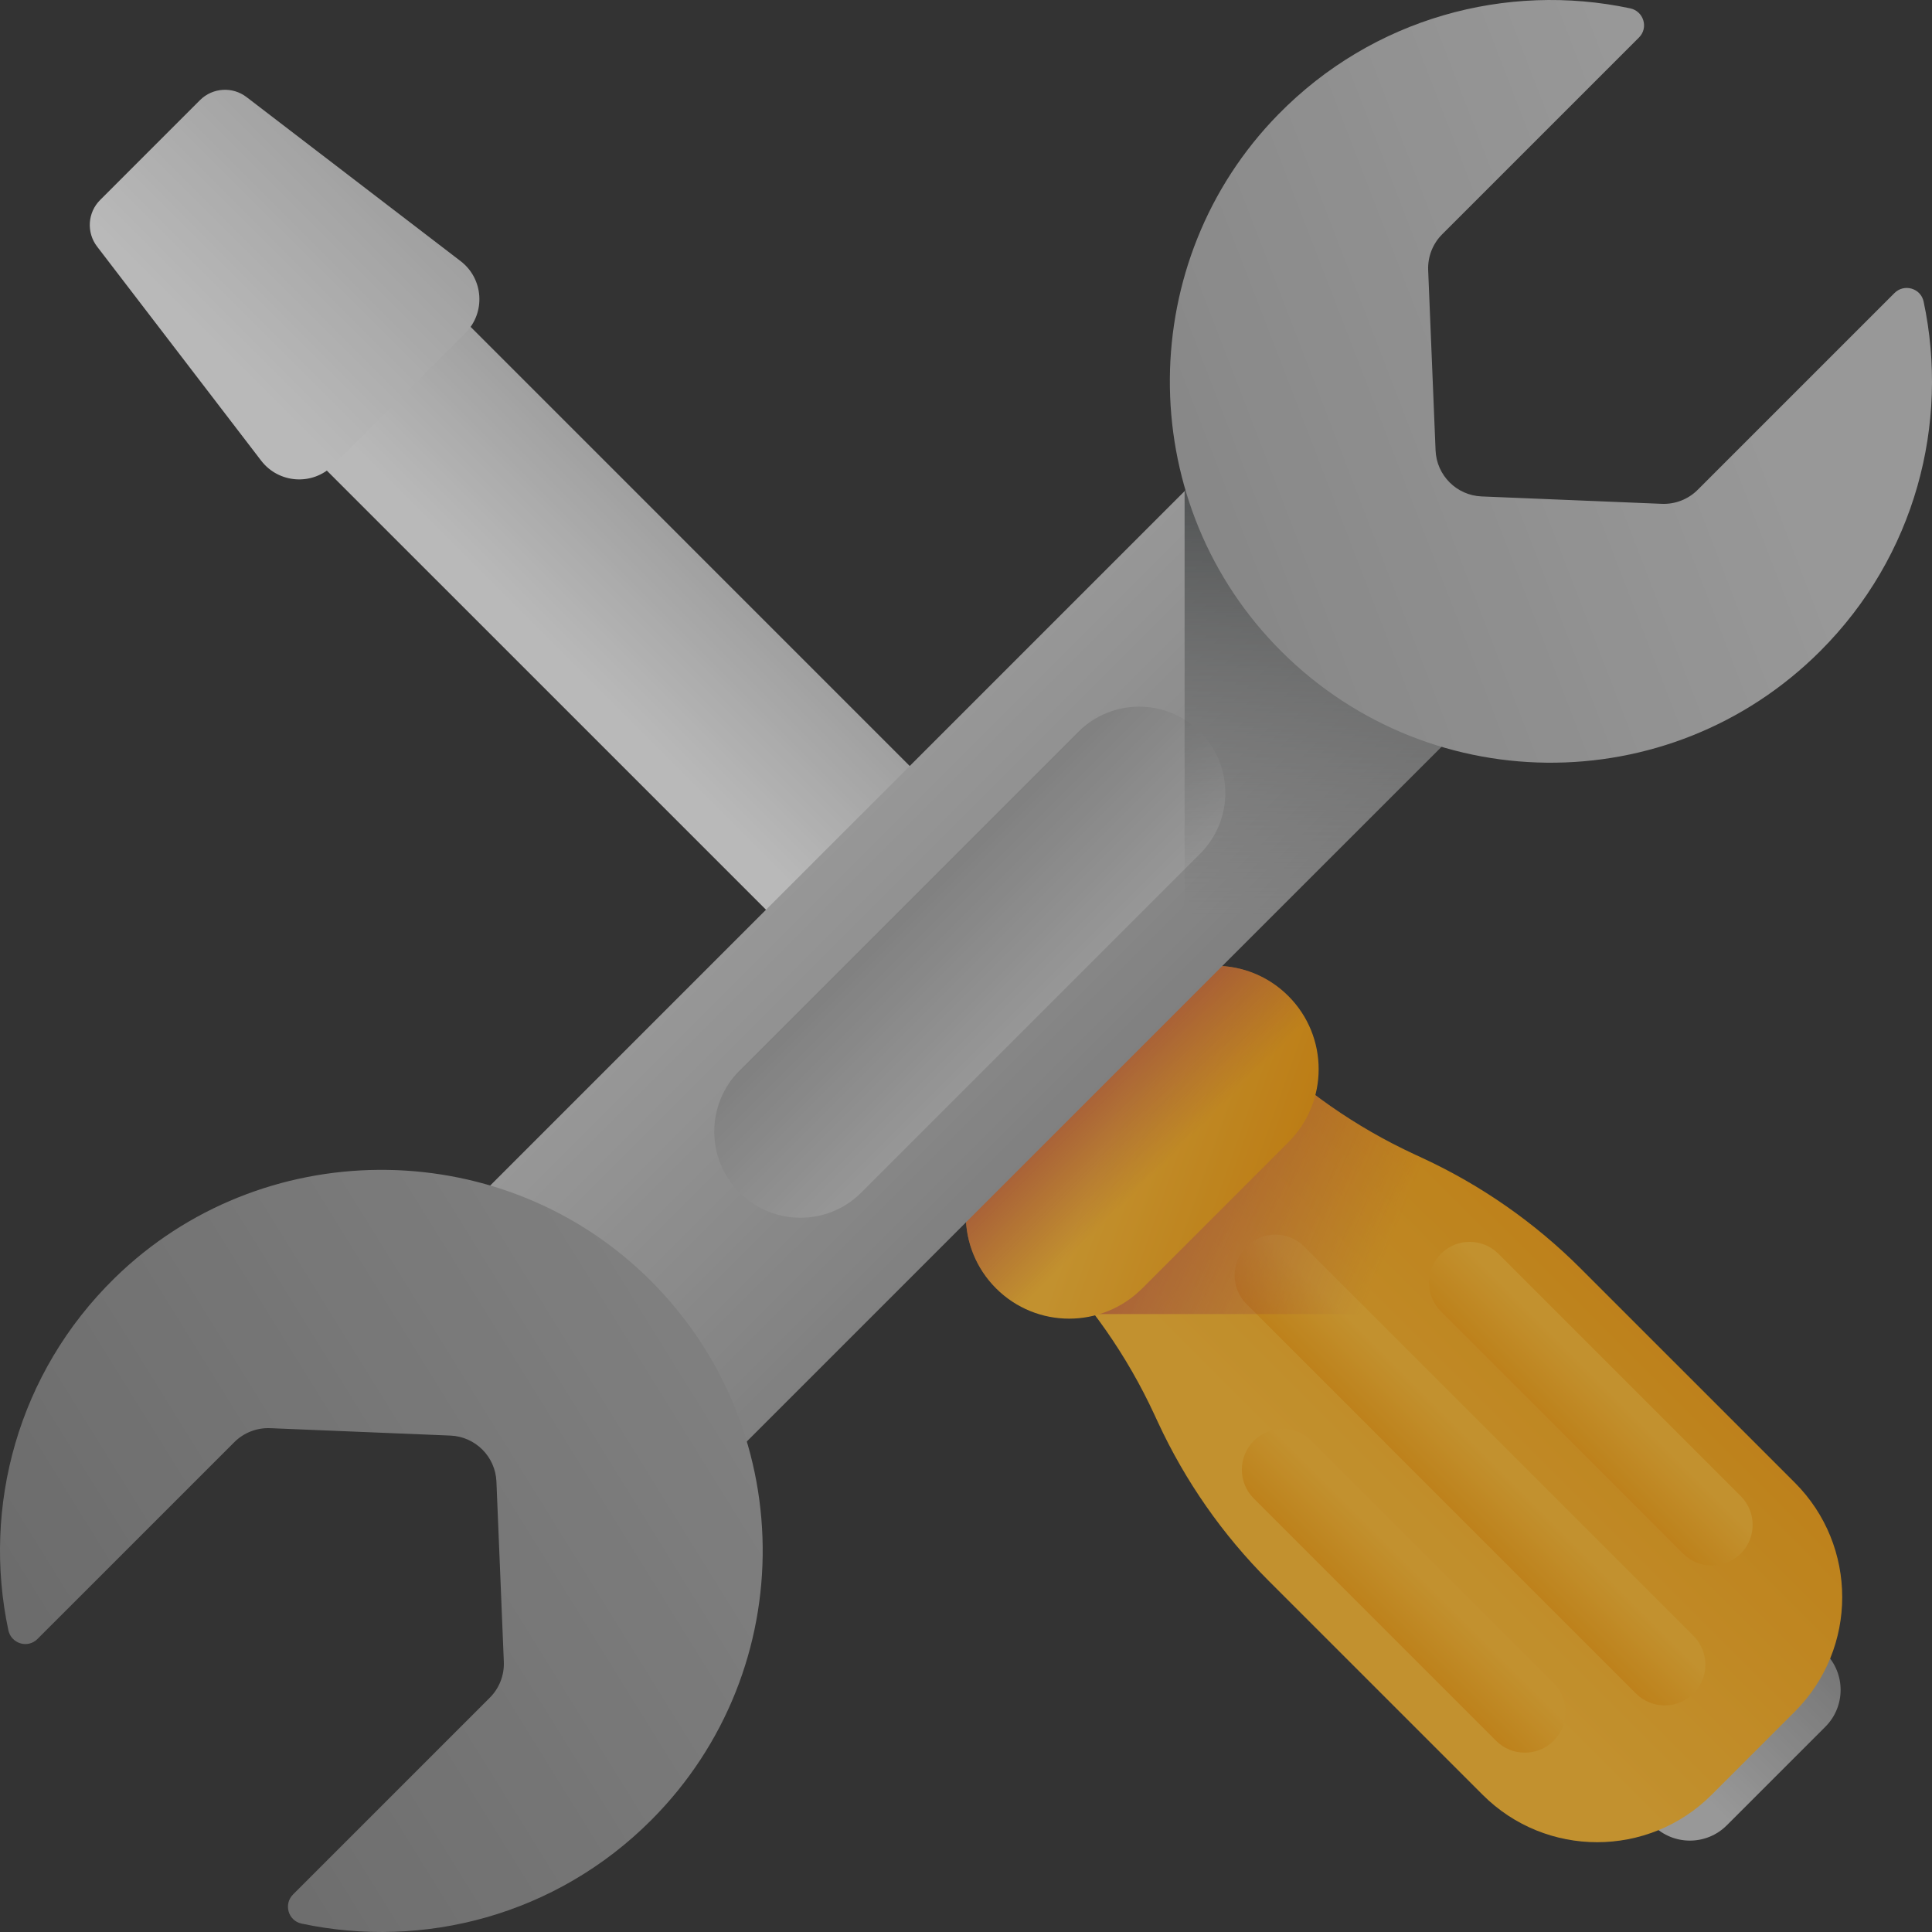 <svg width="82" height="82" viewBox="0 0 82 82" fill="none" xmlns="http://www.w3.org/2000/svg">
<rect x="0" y="0" width="82" height="82" fill="#333333" stroke="none"/>
<g opacity="0.7" clip-path="url(#clip0_79_1867)">
<path d="M77.474 73.288L73.288 77.474C72.425 78.337 71.025 78.337 70.161 77.474L77.474 70.161C78.337 71.025 78.337 72.425 77.474 73.288Z" fill="url(#paint0_linear_79_1867)"/>
<path d="M53.316 44.302L44.302 53.316C46.251 55.265 47.84 57.542 48.997 60.043L49.145 60.362C50.302 62.863 51.891 65.14 53.84 67.089L62.928 76.176C65.612 78.86 69.963 78.86 72.647 76.176L76.177 72.647C78.86 69.963 78.86 65.611 76.177 62.928L67.089 53.84C65.14 51.891 62.863 50.302 60.362 49.145L60.043 48.997C57.542 47.84 55.265 46.251 53.316 44.302Z" fill="url(#paint1_linear_79_1867)"/>
<path d="M61.156 53.215C61.83 52.54 62.924 52.54 63.599 53.215L73.882 63.498C74.556 64.172 74.556 65.266 73.882 65.941C73.207 66.616 72.113 66.616 71.438 65.941L61.156 55.658C60.481 54.983 60.481 53.889 61.156 53.215Z" fill="url(#paint2_linear_79_1867)"/>
<path d="M52.908 52.908C53.583 52.233 54.676 52.233 55.351 52.908L71.876 69.433C72.551 70.108 72.551 71.202 71.876 71.877C71.202 72.551 70.108 72.551 69.433 71.877L52.908 55.351C52.233 54.677 52.233 53.583 52.908 52.908Z" fill="url(#paint3_linear_79_1867)"/>
<path d="M53.214 61.156C53.889 60.481 54.983 60.481 55.658 61.156L65.941 71.439C66.615 72.113 66.615 73.207 65.941 73.882C65.266 74.557 64.172 74.557 63.497 73.882L53.214 63.599C52.54 62.925 52.54 61.831 53.214 61.156Z" fill="url(#paint4_linear_79_1867)"/>
<path d="M60.043 48.997C57.542 47.84 55.265 46.251 53.316 44.302L44.302 53.317C45.071 54.086 45.783 54.907 46.436 55.772H69.02L67.089 53.84C65.14 51.891 62.863 50.302 60.362 49.145L60.043 48.997Z" fill="url(#paint5_linear_79_1867)"/>
<path d="M53.594 47.494L47.494 53.594L11.91 18.011L18.011 11.91L53.594 47.494Z" fill="url(#paint6_linear_79_1867)"/>
<path d="M19.752 14.136L14.136 19.752C13.267 20.621 11.832 20.526 11.084 19.551L4.121 10.465C3.662 9.866 3.717 9.02 4.251 8.487L8.487 4.251C9.02 3.718 9.866 3.662 10.465 4.121L19.551 11.084C20.526 11.832 20.62 13.267 19.752 14.136Z" fill="url(#paint7_linear_79_1867)"/>
<path d="M54.683 48.48L48.48 54.683C46.767 56.396 43.99 56.396 42.277 54.683C40.564 52.97 40.564 50.193 42.277 48.48L48.48 42.277C50.193 40.564 52.971 40.564 54.683 42.277C56.396 43.99 56.396 46.767 54.683 48.48Z" fill="url(#paint8_linear_79_1867)"/>
<path d="M54.683 48.48L48.48 54.683C46.767 56.396 43.99 56.396 42.277 54.683C40.564 52.97 40.564 50.193 42.277 48.48L48.48 42.277C50.193 40.564 52.971 40.564 54.683 42.277C56.396 43.99 56.396 46.767 54.683 48.48Z" fill="url(#paint9_linear_79_1867)"/>
<path d="M29.063 63.814L18.186 52.937L53.259 17.864L64.136 28.741L29.063 63.814Z" fill="url(#paint10_linear_79_1867)"/>
<path d="M50.936 31.064C52.364 32.492 52.364 34.807 50.936 36.235L36.557 50.614C35.129 52.042 32.814 52.042 31.386 50.614C29.958 49.186 29.958 46.871 31.386 45.443L45.765 31.064C47.193 29.636 49.508 29.636 50.936 31.064Z" fill="url(#paint11_linear_79_1867)"/>
<path d="M50.278 20.845V42.599L64.136 28.741L53.259 17.864L50.278 20.845Z" fill="url(#paint12_linear_79_1867)"/>
<path d="M80.408 12.437L72.057 20.788C71.654 21.192 71.1 21.408 70.53 21.384L62.885 21.07C61.824 21.027 60.973 20.176 60.93 19.115L60.616 11.47C60.592 10.9 60.808 10.346 61.212 9.943L69.564 1.591C69.978 1.177 69.762 0.475 69.189 0.354C63.957 -0.756 58.282 0.745 54.251 4.86C48.181 11.056 48.11 21.075 54.096 27.351C60.392 33.951 70.847 34.044 77.26 27.631C81.288 23.604 82.748 17.982 81.644 12.798C81.522 12.231 80.817 12.028 80.408 12.437Z" fill="url(#paint13_linear_79_1867)"/>
<path d="M12.437 80.408L20.788 72.057C21.192 71.654 21.408 71.1 21.384 70.53L21.07 62.885C21.027 61.824 20.176 60.973 19.115 60.93L11.47 60.616C10.9 60.592 10.346 60.808 9.943 61.212L1.59 69.564C1.177 69.978 0.475 69.762 0.354 69.189C-0.756 63.957 0.745 58.282 4.86 54.25C11.055 48.181 21.075 48.11 27.351 54.096C33.95 60.392 34.044 70.847 27.631 77.26C23.604 81.287 17.982 82.748 12.798 81.643C12.231 81.523 12.028 80.818 12.437 80.408Z" fill="url(#paint14_linear_79_1867)"/>
</g>
<defs>
<linearGradient id="paint0_linear_79_1867" x1="72.632" y1="76.565" x2="81.76" y2="67.438" gradientUnits="userSpaceOnUse">
<stop stop-color="#C3C3C3"/>
<stop offset="1" stop-color="#777777"/>
</linearGradient>
<linearGradient id="paint1_linear_79_1867" x1="58.049" y1="65.172" x2="74.587" y2="48.634" gradientUnits="userSpaceOnUse">
<stop stop-color="#FFB92D"/>
<stop offset="1" stop-color="#F59500"/>
</linearGradient>
<linearGradient id="paint2_linear_79_1867" x1="68.174" y1="58.921" x2="65.124" y2="61.971" gradientUnits="userSpaceOnUse">
<stop stop-color="#FFB92D"/>
<stop offset="1" stop-color="#F59500"/>
</linearGradient>
<linearGradient id="paint3_linear_79_1867" x1="63.048" y1="61.736" x2="59.998" y2="64.786" gradientUnits="userSpaceOnUse">
<stop stop-color="#FFB92D"/>
<stop offset="1" stop-color="#F59500"/>
</linearGradient>
<linearGradient id="paint4_linear_79_1867" x1="60.233" y1="66.862" x2="57.183" y2="69.912" gradientUnits="userSpaceOnUse">
<stop stop-color="#FFB92D"/>
<stop offset="1" stop-color="#F59500"/>
</linearGradient>
<linearGradient id="paint5_linear_79_1867" x1="58.638" y1="53.649" x2="41.129" y2="46.433" gradientUnits="userSpaceOnUse">
<stop stop-color="#BE3F45" stop-opacity="0"/>
<stop offset="1" stop-color="#BE3F45"/>
</linearGradient>
<linearGradient id="paint6_linear_79_1867" x1="30.776" y1="34.729" x2="37.423" y2="28.082" gradientUnits="userSpaceOnUse">
<stop stop-color="#F2F2F2"/>
<stop offset="1" stop-color="#C3C3C3"/>
</linearGradient>
<linearGradient id="paint7_linear_79_1867" x1="8.906" y1="14.408" x2="18.159" y2="5.155" gradientUnits="userSpaceOnUse">
<stop stop-color="#F2F2F2"/>
<stop offset="1" stop-color="#C3C3C3"/>
</linearGradient>
<linearGradient id="paint8_linear_79_1867" x1="47.009" y1="47.962" x2="56.313" y2="51.245" gradientUnits="userSpaceOnUse">
<stop stop-color="#FFB92D"/>
<stop offset="1" stop-color="#F59500"/>
</linearGradient>
<linearGradient id="paint9_linear_79_1867" x1="49.405" y1="49.407" x2="43.933" y2="43.935" gradientUnits="userSpaceOnUse">
<stop stop-color="#BE3F45" stop-opacity="0"/>
<stop offset="1" stop-color="#BE3F45"/>
</linearGradient>
<linearGradient id="paint10_linear_79_1867" x1="35.458" y1="35.138" x2="60.472" y2="60.154" gradientUnits="userSpaceOnUse">
<stop stop-color="#C3C3C3"/>
<stop offset="1" stop-color="#777777"/>
</linearGradient>
<linearGradient id="paint11_linear_79_1867" x1="43.871" y1="43.55" x2="31.978" y2="31.659" gradientUnits="userSpaceOnUse">
<stop stop-color="#C3C3C3"/>
<stop offset="1" stop-color="#777777"/>
</linearGradient>
<linearGradient id="paint12_linear_79_1867" x1="57.206" y1="38.861" x2="57.206" y2="16.636" gradientUnits="userSpaceOnUse">
<stop stop-color="#777777" stop-opacity="0"/>
<stop offset="1" stop-color="#3B4041"/>
</linearGradient>
<linearGradient id="paint13_linear_79_1867" x1="72.846" y1="13.474" x2="0.215" y2="41.489" gradientUnits="userSpaceOnUse">
<stop stop-color="#C3C3C3"/>
<stop offset="1" stop-color="#777777"/>
</linearGradient>
<linearGradient id="paint14_linear_79_1867" x1="63.587" y1="36.406" x2="-9.045" y2="81.473" gradientUnits="userSpaceOnUse">
<stop stop-color="#C3C3C3"/>
<stop offset="1" stop-color="#777777"/>
</linearGradient>
<clipPath id="clip0_79_1867">
<rect width="82" height="82" fill="white"/>
</clipPath>
</defs>
</svg>
